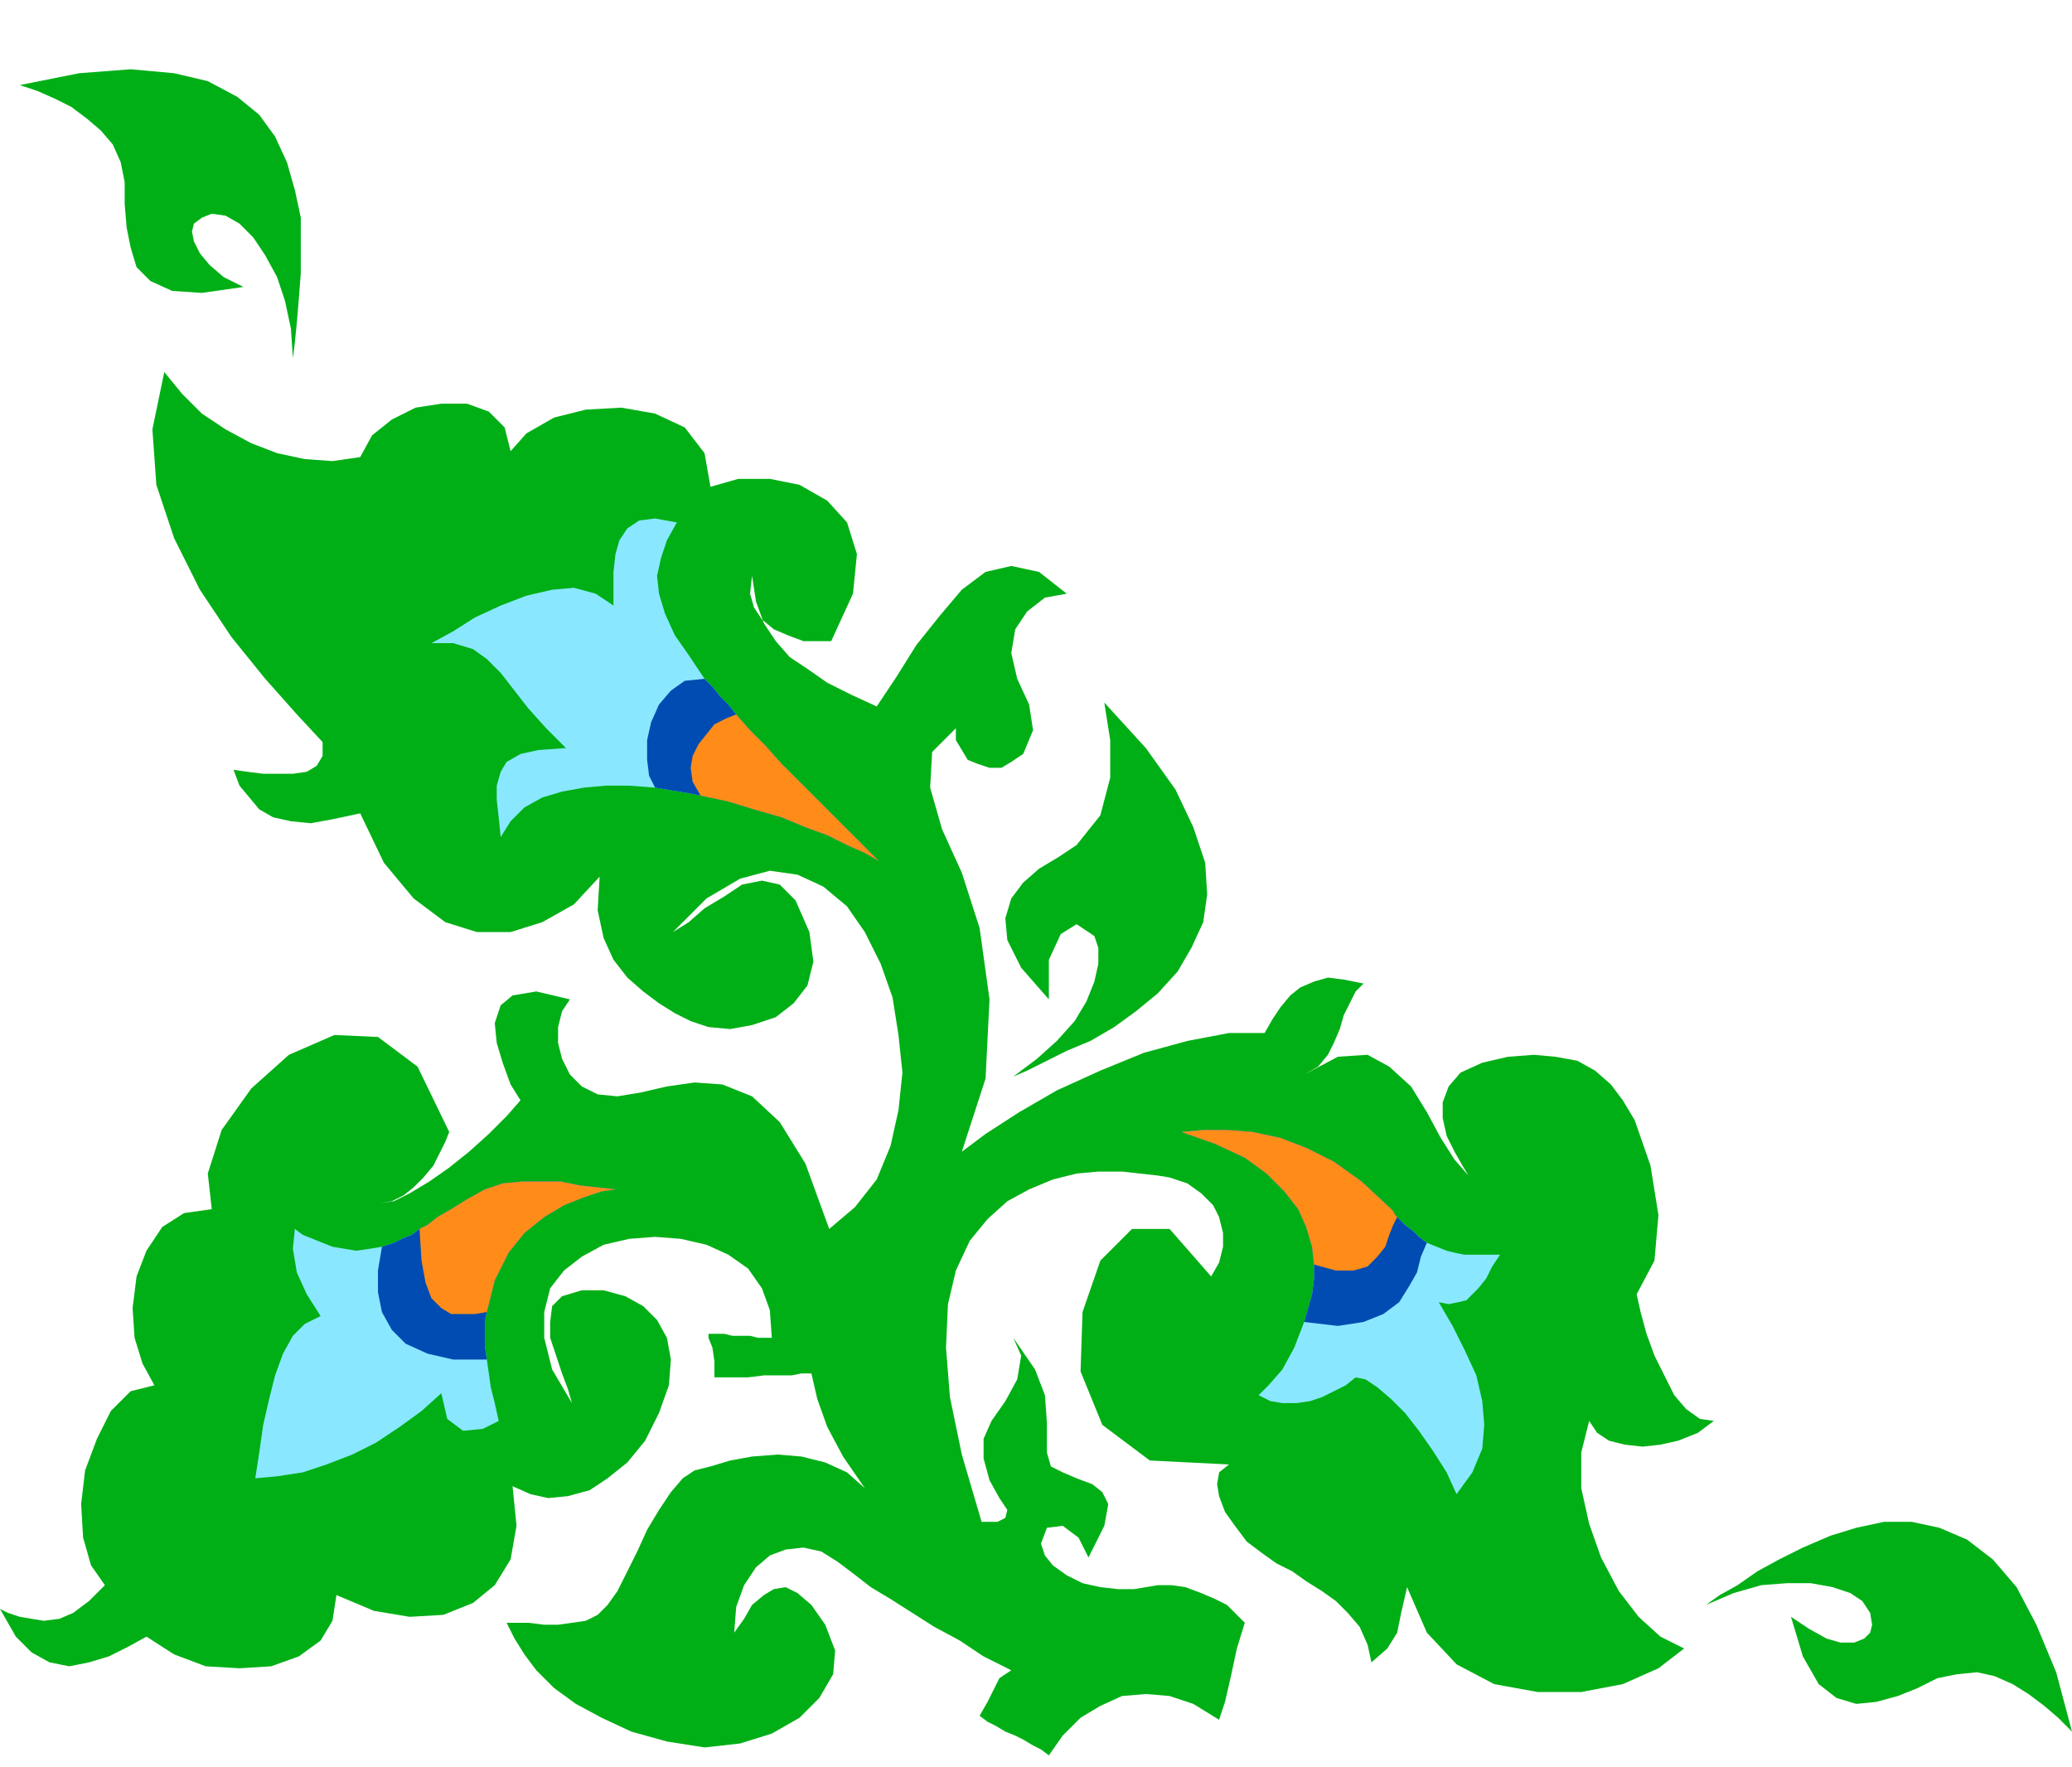 <svg xmlns="http://www.w3.org/2000/svg" width="1.047in" height="85.728" fill-rule="evenodd" stroke-linecap="round" preserveAspectRatio="none" viewBox="0 0 1047 893"><style>.pen1{stroke:none}.brush2{fill:#00af16}</style><path d="m629 820-4 13-3 14-3 13-3 9-13-8-12-4-12-1-12 1-11 5-10 6-9 9-7 10-4-3-4-2-5-3-4-2-5-2-5-3-4-2-4-3 4-7 3-6 3-6 6-4-14-7-12-8-13-7-11-7-11-7-10-6-9-7-8-6-8-5-9-2-9 1-8 3-7 6-6 9-4 11-1 13 5-7 4-7 6-5 5-3 6-1 6 3 7 6 7 10 5 13-1 12-7 12-10 10-14 8-16 5-18 2-19-3-18-5-15-7-13-7-11-8-9-9-6-8-5-8-4-8h11l8 1h7l7-1 7-1 6-3 5-5 5-7 5-10 5-10 5-11 6-10 6-9 6-7 6-4 8-2 10-3 11-2 13-1 12 1 12 3 11 5 9 8-11-16-8-15-5-14-3-13h-5l-5 1h-14l-8 1h-17v-8l-1-7-2-5v-2h8l4 1h9l4 1h7l-1-14-4-11-7-10-10-7-11-5-13-3-13-1-13 1-13 3-11 6-9 7-7 9-3 12v13l4 16 10 17-2-7-3-8-3-9-3-9v-8l1-8 5-5 10-3h11l11 3 9 5 7 7 5 9 2 11-1 13-5 14-7 14-9 11-10 8-9 6-11 3-10 1-9-2-9-4 2 20-3 17-8 13-11 9-15 6-17 1-18-3-19-8-2 13-6 10-11 8-14 5-16 1-17-1-16-6-14-9-9 5-10 5-10 3-10 2-10-2-9-5-8-8-8-14 4 2 6 2 6 1 6 1 8-1 7-3 8-6 8-8-7-10-4-14-1-17 2-17 6-16 7-14 10-10 12-3-6-11-4-13-1-15 2-16 5-13 8-12 11-7 14-2-2-18 7-22 15-21 19-17 23-10 22 1 20 15 16 33-2 5-3 6-3 6-5 6-5 5-5 4-6 3-6 1 7-1 8-4 10-6 10-7 10-8 10-9 9-9 7-8-5-8-4-11-3-10-1-10 3-9 6-5 12-2 17 4-4 6-2 8v8l2 8 4 8 6 6 8 4 10 1 12-2 13-3 14-2 14 1 15 6 14 13 13 21 12 33 13-11 11-14 7-17 4-18 2-19-2-19-3-19-6-17-8-16-9-13-12-10-13-6-14-2-15 4-17 10-17 17 8-5 8-7 10-6 9-6 10-2 9 2 8 8 7 16 2 15-3 12-7 9-9 7-12 4-11 2-11-1-9-3-8-4-8-5-8-6-8-7-7-9-5-11-3-14 1-17-13 14-16 9-16 5h-17l-16-5-16-12-15-18-12-25-14 3-11 2-10-1-9-2-7-4-5-6-5-6-3-8 7 1 8 1h15l7-1 5-3 3-5v-7l-13-14-16-18-17-21-16-24-13-26-9-27-2-28 6-29 9 11 10 10 12 8 13 7 13 5 14 3 14 1 14-2 6-11 10-8 12-6 13-2h13l11 4 8 8 3 12 8-9 14-8 16-4 18-1 17 3 15 7 10 13 3 17 14-4h16l15 3 14 8 10 11 5 16-2 20-11 24h-14l-8-3-7-3-6-5-4-6-2-7 1-9 2 13 4 11 6 9 7 8 9 6 10 7 12 6 13 6 10-15 10-16 12-15 11-13 12-9 13-3 14 3 14 11-11 2-9 7-6 9-2 12 3 13 6 13 2 13-5 12-6 4-5 3h-6l-6-2-5-2-3-5-3-5v-6l-12 12-1 18 6 21 10 22 9 28 5 36-2 40-12 37 12-9 17-11 19-11 22-10 22-9 22-6 21-4h18l4-7 4-6 5-6 5-4 7-3 7-2 8 1 10 2-4 4-3 6-3 6-2 7-3 7-3 6-5 6-7 4 17-9 15-1 11 6 11 10 8 13 7 13 7 11 7 8-3-5-4-7-4-8-2-9v-8l3-8 6-7 11-5 13-3 13-1 11 1 11 2 9 5 8 7 6 8 6 10 8 23 4 25-2 23-9 17 2 9 3 11 4 11 5 10 5 10 6 7 7 5 7 1-8 6-10 4-9 2-9 1-9-1-8-2-6-4-4-6-4 16v18l4 18 6 17 9 17 10 13 11 10 12 6-13 10-18 8-21 4h-22l-22-4-19-10-15-16-10-23-3 13-2 10-5 8-8 7-2-9-4-9-6-7-6-6-7-5-8-5-7-5-8-4-7-5-8-6-6-8-5-7-3-8-1-6 1-6 5-4-40-2-24-18-11-27 1-30 9-26 16-16h19l21 24 4-7 2-8v-7l-2-8-3-6-6-6-7-5-9-3-6-1-9-1-9-1h-12l-11 1-12 3-12 5-11 6-10 9-9 11-7 15-4 17-1 22 2 25 6 29 10 34h8l4-2 1-4-4-6-5-9-3-11v-10l4-9 7-10 6-11 2-12-4-9 11 16 5 13 1 14v15l2 7 6 3 7 3 8 3 5 4 3 6-2 11-8 16-5-10-8-6-8 1-3 8 2 6 4 5 7 5 8 4 9 2 9 1h8l6-1 6-1h7l7 1 8 3 7 3 6 3 5 5 4 4z" class="pen1 brush2"/><path d="m512 544 7-3 10-5 10-5 12-5 12-7 11-8 11-9 10-11 7-12 6-13 2-14-1-16-6-18-9-19-15-21-21-23 3 19v19l-5 19-12 15-9 6-10 6-8 7-6 8-3 10 1 11 7 14 14 16v-20l6-13 8-5 9 6 2 6v8l-2 9-4 10-6 10-9 10-10 9-12 9zM148 181l1-8 1-10 1-12 1-13v-28l-3-14-4-14-6-13-8-11-11-9-15-8-17-4-22-2-26 2-30 6 9 3 9 4 8 4 8 6 7 6 6 7 4 9 2 10v11l1 12 2 10 3 10 7 7 11 5 15 1 21-3-10-5-7-6-5-6-3-6-1-5 1-4 4-3 5-2 7 1 7 4 7 7 6 9 6 11 4 12 3 14 1 15zm714 630 7-5 9-5 10-7 11-6 12-6 14-6 13-4 14-3h14l14 3 14 6 13 10 12 14 10 19 10 24 8 30-7-7-7-6-8-6-8-5-9-4-9-2-10 1-10 2-10 5-10 4-11 3-10 1-10-3-9-7-8-14-6-20 9 6 9 5 7 2h7l5-2 3-3 1-4-1-6-4-6-6-4-9-3-11-2h-12l-13 1-14 4-14 6z" class="pen1 brush2"/><path d="m659 668 2-7 2-7 1-8v-7l-1-9-3-10-4-9-7-9-9-9-11-8-15-7-17-6 11-1h12l13 1 14 3 13 5 14 7 14 10 14 13 1 1 1 1 1 2 1 1 4 4 4 3 3 3 4 3 5 2 5 2 4 1 5 1h18l-4 6-3 6-4 5-3 3-3 3-4 1-5 1-5-1 7 12 6 12 6 13 3 13 1 12-1 12-5 12-8 11-5-11-7-11-7-10-7-9-7-7-7-6-6-4-5-1-5 4-6 3-6 3-6 2-7 1h-7l-6-1-6-3 5-5 7-8 6-11 5-13zM356 343l4 4 4 5 4 4 4 5 7 8 8 8 8 9 9 9 9 9 10 10 10 10 11 11-7-4-9-4-10-5-11-4-12-5-14-4-13-4-14-3-5-1-6-1-6-1-6-1-13-1h-12l-11 1-11 2-10 3-9 5-7 7-5 8-1-10-1-9v-7l2-7 3-5 7-4 9-2 14-1-10-10-9-10-7-9-7-9-7-7-7-5-10-3h-11l11-6 11-7 13-6 13-5 13-3 11-1 11 3 9 6v-17l1-9 2-7 4-6 6-4 8-1 11 2-5 9-3 9-2 9 1 9 3 10 5 11 7 10 8 12zm-45 258-7 1-9 3-10 4-10 6-10 8-8 10-7 14-4 16-1 5v12l1 7 1 7 1 7 2 8 2 9-8 4-10 1-8-6-3-13-10 9-11 8-12 8-12 6-13 5-12 4-13 2-11 1 2-13 2-14 3-13 3-12 4-11 5-9 6-6 8-4-7-11-5-11-2-12 1-10 4 3 5 2 5 2 5 2 6 1 6 1 7-1 6-1 6-2 4-2 5-2 4-3 4-2 5-4 7-4 8-5 9-5 9-3 10-1h19l10 2 9 1 9 1z" class="pen1" style="fill:#89e8ff"/><path d="m659 668 2-7 2-7 1-8v-7l-1-9-3-10-4-9-7-9-9-9-11-8-15-7-17-6 11-1h12l13 1 14 3 13 5 14 7 14 10 14 13 1 1 1 1 1 2 1 1 4 4 4 3 3 3 4 3-3 7-2 8-4 7-5 8-8 6-10 4-13 2-17-2zM356 343l4 4 4 5 4 4 4 5 7 8 8 8 8 9 9 9 9 9 10 10 10 10 11 11-7-4-9-4-10-5-11-4-12-5-14-4-13-4-14-3-5-1-6-1-6-1-6-1-3-6-1-8v-10l2-9 4-9 6-7 7-5 10-1zM193 630l6-2 4-2 5-2 4-3 4-2 5-4 7-4 8-5 9-5 9-3 10-1h19l10 2 9 1 9 1-7 1-9 3-10 4-10 6-10 8-8 10-7 14-4 16-1 5v12l1 7h-17l-13-3-11-5-7-7-5-9-2-10v-11l2-12z" class="pen1" style="fill:#004cb2"/><path d="m212 621 4-2 5-4 7-4 8-5 9-5 9-3 10-1h19l10 2 9 1 9 1-7 1-9 3-10 4-10 6-10 8-8 10-7 14-4 16-6 1h-12l-5-3-5-5-3-8-2-11-1-16zm142-219 14 3 13 4 14 4 12 5 11 4 10 5 9 4 7 4-11-11-10-10-10-10-9-9-9-9-8-9-8-8-7-8-5 2-6 3-4 5-4 5-3 6-1 6 1 7 4 7zm310 237-1-9-3-10-4-9-7-9-9-9-11-8-15-7-17-6 11-1h12l13 1 14 3 13 5 14 7 14 10 14 13 1 1 1 1 1 2 1 1-2 4-2 5-2 6-4 5-5 5-7 2h-9l-11-3z" class="pen1" style="fill:#ff8c19"/></svg>
